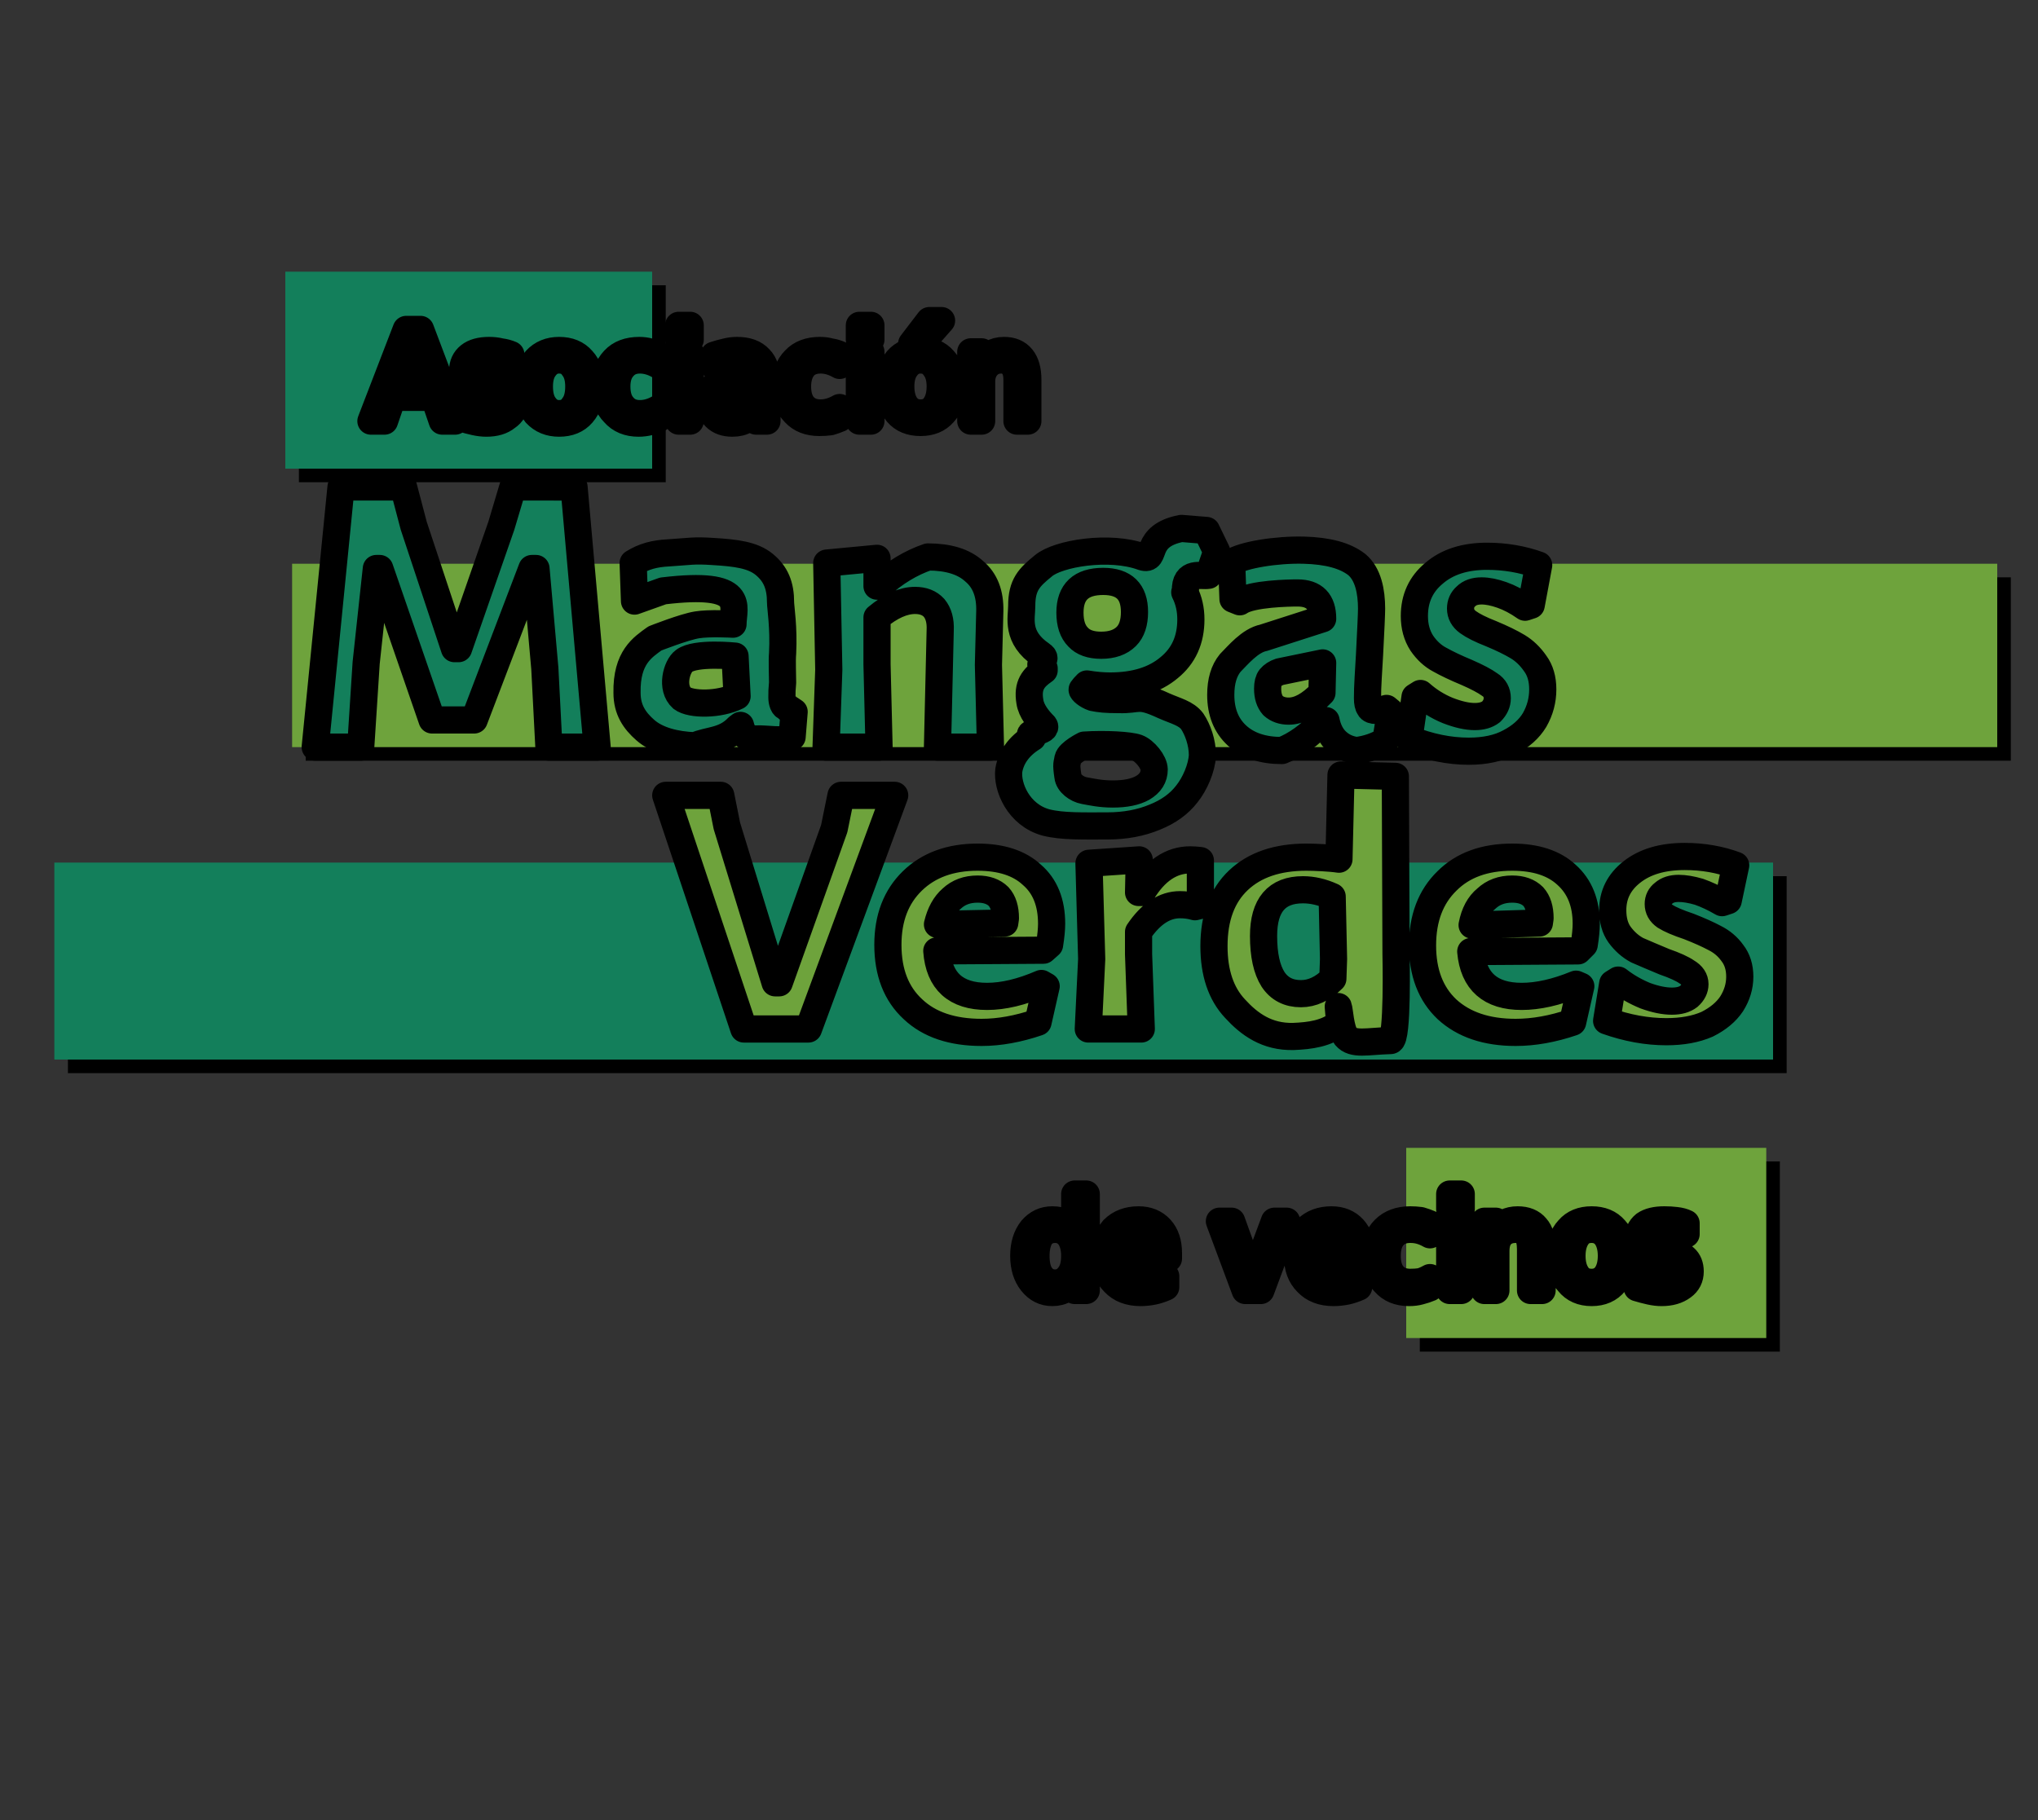 <svg xmlns="http://www.w3.org/2000/svg" viewBox="0 0 300 268" width="300" height="268"><rect x="0" y="0" width="300" height="268" fill="#333333" stroke="none"/><title>image</title><style>		.s0 { fill: #000000 } 		.s1 { fill: #137f5b } 		.s2 { fill: #6ea33c } 		.s3 { fill: #ffffff;stroke: #000000;paint-order:stroke fill markers;stroke-linejoin: round;stroke-width: 4 } 		.s4 { fill: #137f5b;stroke: #000000;paint-order:stroke fill markers;stroke-linejoin: round;stroke-width: 4 } 		.s5 { fill: #6ea33c;stroke: #000000;paint-order:stroke fill markers;stroke-linejoin: round;stroke-width: 4 } 	</style><path id="Path 0" class="s0" d="m44 56.5v14.5h54v-29h-54zm1 42v13.5h251v-27h-251zm-35 45v14.5h253v-29h-253zm199 41.5v14h53v-28h-53z"></path><path id="Path 0" class="s1" d="m42 54.5v14.5h54v-29h-54zm-34 87v14.5h253v-29h-253z"></path><path id="Path 0" class="s2" d="m43 96.5v13.5h251v-27h-251zm164 86.5v14h53v-28h-53z"></path><path id="Asociaci&#xF3;n" fill-rule="evenodd" class="s3" d="m54.6 62l5.2-13.5h2.1l5.1 13.5h-1.9l-1.2-3.5h-6.1l-1.2 3.5zm8.6-5l-2.5-6.7-2.4 6.7zm12-4.8v1.5q-0.7-0.3-1.4-0.5-0.8-0.2-1.6-0.2-1.3 0-1.9 0.4-0.6 0.4-0.6 1.1 0 0.6 0.4 1 0.5 0.3 1.8 0.6l0.6 0.1q1.8 0.4 2.5 1.1 0.8 0.7 0.8 1.9 0 1.4-1.2 2.2-1.1 0.9-3 0.9-0.8 0-1.7-0.2-0.9-0.2-1.9-0.5v-1.7q0.9 0.5 1.8 0.7 0.9 0.3 1.8 0.3 1.2 0 1.8-0.4 0.7-0.4 0.7-1.2 0-0.6-0.5-1-0.5-0.4-2-0.7l-0.6-0.1q-1.5-0.4-2.2-1-0.7-0.7-0.7-1.9 0-1.4 1-2.2 1-0.8 2.9-0.8 0.9 0 1.7 0.2 0.8 0.1 1.5 0.4zm7.1-0.6q2.2 0 3.4 1.4 1.3 1.4 1.3 3.9 0 2.5-1.3 4-1.2 1.4-3.4 1.4-2.1 0-3.4-1.4-1.2-1.5-1.2-4 0-2.5 1.2-3.9 1.3-1.4 3.4-1.4zm0 1.4q-1.3 0-2.1 1.1-0.8 1-0.8 2.8 0 1.9 0.8 2.9 0.8 1.1 2.1 1.1 1.4 0 2.1-1.1 0.8-1 0.8-2.9 0-1.8-0.8-2.8-0.7-1.1-2.1-1.1zm14.7-0.7v1.5q-0.7-0.4-1.4-0.6-0.7-0.2-1.4-0.2-1.6 0-2.5 1.1-0.9 1-0.9 2.8 0 1.9 0.9 2.9 0.9 1.1 2.5 1.1 0.7 0 1.4-0.2 0.7-0.2 1.4-0.6v1.5q-0.7 0.3-1.4 0.5-0.8 0.2-1.6 0.2-2.3 0-3.6-1.5-1.4-1.4-1.4-3.9 0-2.4 1.4-3.9 1.3-1.4 3.7-1.4 0.8 0 1.5 0.2 0.7 0.1 1.4 0.5zm2.9 9.7v-10.1h1.7v10.1zm0-12v-2.1h1.7v2.1zm13 6.2v5.8h-1.6v-1.5q-0.6 0.9-1.5 1.3-0.8 0.5-2 0.5-1.6 0-2.5-0.9-0.9-0.9-0.9-2.3 0-1.8 1.1-2.6 1.2-0.9 3.4-0.9h2.4v-0.2q0-1.1-0.8-1.7-0.8-0.7-2.1-0.7-0.9 0-1.7 0.2-0.8 0.3-1.6 0.7v-1.6q0.9-0.3 1.8-0.5 0.8-0.2 1.6-0.2 2.2 0 3.3 1.2 1.1 1.1 1.1 3.4zm-1.6 0.7h-1.7q-2 0-2.8 0.5-0.8 0.4-0.8 1.5 0 0.9 0.6 1.5 0.6 0.5 1.6 0.5 1.4 0 2.2-1 0.9-1 0.9-2.6zm12.3-4.7v1.6q-0.7-0.4-1.4-0.6-0.7-0.2-1.4-0.2-1.6 0-2.5 1-0.9 1.1-0.9 2.9 0 1.9 0.9 2.9 0.9 1 2.5 1 0.7 0 1.4-0.2 0.7-0.2 1.4-0.6v1.6q-0.7 0.3-1.4 0.5-0.8 0.1-1.6 0.1-2.3 0-3.6-1.4-1.4-1.4-1.4-3.9 0-2.5 1.4-3.9 1.3-1.4 3.7-1.4 0.8 0 1.5 0.2 0.7 0.1 1.4 0.4zm2.9 9.8v-10.2h1.7v10.2zm0-12v-2.1h1.7v2.1zm9 1.6q2.2 0 3.4 1.4 1.3 1.4 1.3 3.9 0 2.5-1.3 3.9-1.2 1.4-3.4 1.4-2.2 0-3.4-1.4-1.2-1.4-1.2-3.9 0-2.5 1.2-3.9 1.2-1.4 3.4-1.4zm0 1.4q-1.3 0-2.1 1.1-0.8 1-0.8 2.8 0 1.8 0.8 2.9 0.8 1 2.1 1 1.4 0 2.1-1 0.8-1.1 0.8-2.9 0-1.8-0.8-2.8-0.7-1.1-2.1-1.1zm-1.3-2.4l2.6-3.4h1.8l-3 3.4zm17.1 5.3v6.1h-1.6v-6.1q0-1.4-0.6-2.1-0.6-0.8-1.7-0.8-1.3 0-2.1 0.9-0.8 0.9-0.8 2.3v5.8h-1.6v-10.2h1.6v1.6q0.6-0.9 1.4-1.3 0.8-0.5 1.9-0.5 1.7 0 2.6 1.1 0.9 1.1 0.9 3.2z"></path><path id="de vecinos" fill-rule="evenodd" class="s3" d="m158.2 181.4v-5.6h1.7v14.2h-1.7v-1.5q-0.6 0.9-1.4 1.3-0.8 0.5-1.9 0.5-1.8 0-3-1.5-1.2-1.5-1.2-3.9 0-2.4 1.2-3.9 1.2-1.4 3-1.4 1.1 0 1.9 0.4 0.8 0.4 1.4 1.4zm-5.7 3.5q0 1.9 0.7 2.9 0.8 1.1 2.1 1.1 1.3 0 2.1-1.1 0.8-1 0.8-2.9 0-1.8-0.8-2.9-0.8-1-2.1-1-1.3 0-2.1 1-0.7 1.1-0.7 2.9zm19.5-0.4v0.8h-7.7q0.1 1.7 1.1 2.6 0.9 0.9 2.6 0.9 0.9 0 1.8-0.2 0.9-0.2 1.8-0.7v1.6q-0.9 0.4-1.8 0.6-1 0.2-1.9 0.2-2.5 0-3.9-1.5-1.4-1.4-1.4-3.8 0-2.5 1.3-4 1.4-1.4 3.7-1.4 2 0 3.2 1.3 1.2 1.3 1.2 3.6zm-7.6-0.5h5.9q0-1.4-0.7-2.2-0.8-0.8-2-0.8-1.4 0-2.3 0.8-0.8 0.8-0.9 2.2zm18.9 6l-3.8-10.2h1.8l3.1 8.6 3.2-8.6h1.8l-3.8 10.2zm17.1-5.5v0.8h-7.7q0.1 1.7 1.1 2.6 0.9 0.9 2.6 0.9 0.9 0 1.8-0.2 0.9-0.2 1.8-0.7v1.6q-0.9 0.4-1.8 0.6-1 0.2-1.9 0.2-2.5 0-3.9-1.5-1.4-1.4-1.4-3.8 0-2.5 1.3-4 1.4-1.4 3.7-1.4 2 0 3.2 1.3 1.2 1.3 1.2 3.6zm-7.6-0.5h5.9q0-1.4-0.7-2.2-0.8-0.8-2-0.8-1.4 0-2.3 0.8-0.8 0.8-0.9 2.2zm17.7-3.8v1.6q-0.7-0.4-1.4-0.6-0.7-0.2-1.5-0.2-1.6 0-2.5 1-0.9 1-0.9 2.9 0 1.9 0.9 2.9 0.9 1 2.5 1 0.8 0 1.5-0.1 0.7-0.2 1.4-0.6v1.5q-0.7 0.3-1.5 0.5-0.7 0.2-1.6 0.2-2.3 0-3.6-1.5-1.4-1.4-1.4-3.9 0-2.5 1.4-3.9 1.4-1.4 3.8-1.4 0.7 0 1.5 0.1 0.7 0.2 1.4 0.5zm2.9 9.8v-10.2h1.7v10.2zm0-12v-2.2h1.7v2.2zm13.6 5.8v6.2h-1.7v-6.1q0-1.4-0.5-2.2-0.6-0.7-1.7-0.7-1.4 0-2.2 0.9-0.7 0.8-0.7 2.3v5.8h-1.7v-10.2h1.7v1.6q0.6-0.9 1.4-1.4 0.8-0.4 1.8-0.4 1.8 0 2.7 1.1 0.9 1 0.9 3.1zm7.3-4.2q2.2 0 3.4 1.4 1.3 1.4 1.3 3.9 0 2.5-1.3 3.9-1.2 1.5-3.4 1.5-2.2 0-3.4-1.5-1.3-1.4-1.3-3.9 0-2.5 1.3-3.9 1.2-1.4 3.4-1.4zm0 1.4q-1.4 0-2.1 1-0.8 1.1-0.8 2.9 0 1.8 0.8 2.9 0.7 1 2.1 1 1.3 0 2.1-1 0.8-1.1 0.8-2.9 0-1.8-0.8-2.9-0.8-1-2.1-1zm13.9-0.9v1.6q-0.7-0.4-1.4-0.6-0.8-0.1-1.6-0.1-1.3 0-1.9 0.3-0.6 0.4-0.6 1.2 0 0.6 0.4 0.9 0.5 0.3 1.8 0.6l0.6 0.2q1.8 0.3 2.5 1 0.8 0.7 0.8 2 0 1.4-1.1 2.2-1.2 0.9-3.1 0.9-0.8 0-1.7-0.2-0.9-0.2-1.9-0.5v-1.7q0.9 0.5 1.8 0.7 0.9 0.3 1.8 0.3 1.2 0 1.8-0.4 0.7-0.4 0.7-1.2 0-0.7-0.5-1-0.4-0.4-2-0.7l-0.6-0.2q-1.5-0.3-2.2-1-0.7-0.7-0.7-1.8 0-1.5 1-2.3 1-0.7 2.9-0.7 0.9 0 1.7 0.1 0.9 0.1 1.5 0.4z"></path><path id="Mangas" fill-rule="evenodd" class="s4" d="m84.5 71.7l3.4 38.3h-7.1l-0.6-11.6-1.3-14.7h-0.6l-8.5 22.3h-6.2l-7.7-22.3h-0.5l-1.5 13.9-0.8 12.4h-6.7l3.8-38.3h9.2l1.5 5.7 6 18.1h0.6l6.3-18.1 1.7-5.7zm20.5 9.5c3.3 0.2 5.8 0.5 7.5 1.9 1.7 1.4 2.4 3.1 2.4 5.6 0 0.7 0.5 3.7 0.3 7.5-0.1 1.1 0 3.1 0 4.3-0.1 1.1-0.1 1.3-0.1 2.2 0 0.6 0.2 1.4 0.7 1.4 0.4 0-0.1 0.4 0.5 0.3l0.6 0.4-0.3 3.7c-1.3 0.8-3.7 0.2-5.4 0.3-1.2 0.1-1.9-0.7-2.2-2l-0.4 0.3c-2 2.1-4.3 1.8-6.3 2.7-2.9-0.1-5.6-0.8-7.3-2.3-1.6-1.4-2.7-3-2.7-5.5-0.1-5.2 2.3-6.7 4.1-8 0 0 4.3-1.7 6.2-2 1.8-0.3 5.3-0.1 5.3-0.1 0-2.6 2.2-6.4-10.3-4.9l-4.2 1.5-0.2-5.6c1.6-1 3.2-1.4 5.2-1.5 3.2-0.2 3.6-0.4 6.6-0.2zm3.2 15.4c0 0-5.8-0.6-7.5 0.7-1.1 0.8-2 4-0.3 5.5 1.3 1 5.5 1 8.1-0.3zm29.8 13.4l0.4-17.2q0.1-2.1-0.9-3.3-1-1.1-2.8-1.1-2.6 0-5.6 2.5v6.9l0.3 12.2h-7.8l0.4-11.4-0.3-15.7 7.4-0.7v4.1h0.4q3.3-3 7.1-4.3 4.5 0 6.8 2.1 2.4 2 2.3 5.9l-0.2 7.9 0.3 12.1zm39.9-25.3c-1.1 0.2-3.5-0.7-3.4 2.3l-0.1 0.2q0.9 1.8 0.9 4 0 4.5-3.2 7.1-3.2 2.7-8.7 2.7-1.6 0-3.4-0.3-0.5 0.5-0.7 0.8c-0.1 0.2 0.7 0.9 1.6 1.2 1 0.2 1.8 0.3 3.8 0.3 3.1 0.1 2.7-0.9 6.6 0.9 1.8 0.8 3.3 1.1 4.2 2.3 0.8 1.2 1.5 3.1 1.5 5-0.1 1.9-1.1 4.2-2.3 5.7q-1.7 2.2-4.7 3.4-3.1 1.3-7 1.3c-3.5 0-6.6 0.1-9-0.5-4.1-1.1-5.8-5.3-5.5-7.7 0.3-1.8 1.4-3.5 3.5-4.8v-0.3c-1.4-0.4 2.4-0.6 1.7-1.5-0.8-0.8-1.9-2.1-2.1-3.5-0.4-2.4 0.5-3.5 2.1-4.6v-0.3c-1.4-0.8 0.8-1.2-0.4-2-3.8-2.6-2.9-5.4-2.9-7.2 0-3.1 1.1-4.2 3.2-5.9 2.1-1.8 9.7-3.1 14.6-1.3 2.2 0.7 0-3.1 5.7-4.2l3.7 0.3 1.5 3.1zm-15.8 10.3q2.4 0 3.7-1.3 1.2-1.2 1.2-3.6 0-4.5-4.6-4.5-4.9 0-4.9 4.6 0 2.4 1.2 3.6 1.1 1.2 3.4 1.2zm7.8 18.3c0-1.1-1.4-2.8-2.5-3.2-1.1-0.4-4.7-0.6-7.8-0.4 0 0-2.2 1.1-2.4 2-0.1 0.8-0.3 0.6 0 2.6 0.1 1 1.3 1.9 2.4 2.1 1.1 0.2 2.4 0.5 4.2 0.5q2.8 0 4.4-0.9 1.7-1 1.7-2.7zm22-32.3c3.6 0.1 6.1 0.8 7.8 2.1 1.7 1.4 2.2 4 2.2 6.5q0 1.1-0.3 6.8-0.1 1.6-0.2 3.4-0.1 1.7-0.1 3 0 1 0.3 1.4 0.2 0.4 1 0.4 0.6 0 1.5-0.3l0.6 0.5-0.7 4.2q-1.9 1.2-4.3 1.5-1.7-0.2-2.9-1.3-1.2-1.1-1.6-3.1h-0.4q-3 3.2-6.1 4.4-4.2 0-6.6-2.2-2.4-2.2-2.4-6 0-3 1.4-4.7c1.1-1.1 2.9-3.3 4.9-3.7l8.7-2.8q0-3.8-3.7-3.8c-1.2 0-6.8 0.1-8.5 1.3l-1-0.4-0.2-5.4c1.6-1.1 6.6-1.9 10.6-1.8zm2.8 16.6l-6.3 1.3q-0.9 0.3-1.4 0.9-0.4 0.5-0.4 1.6 0 1.6 0.8 2.5 0.9 0.8 2.3 0.8 2.3 0 4.9-2.7zm24.2-15.7q4 0 7.6 1.3l-1.1 5.9-0.9 0.3q-1.7-1.2-3.4-1.8-1.7-0.6-3-0.6-1.5 0-2.3 0.8-0.8 0.7-0.8 1.8 0 1.2 1.1 2 1.1 0.8 3.4 1.7 2.4 1 3.9 1.9 1.5 0.9 2.6 2.5 1.1 1.5 1.1 3.8 0 2.4-1.2 4.5-1.2 2-3.7 3.3-2.4 1.3-6 1.3-4.3 0-8.8-1.8l0.9-6.2 0.8-0.5q1.8 1.6 4 2.5 2.3 0.9 4 0.9 1.5 0 2.4-0.7 0.9-0.9 0.9-2 0-1.3-1.1-2-1.1-0.8-3.4-1.8-2.4-1-4-1.9-1.5-0.8-2.6-2.4-1.1-1.7-1.1-4 0-3.9 2.9-6.3 2.9-2.5 7.8-2.5z"></path><path id="Verdes" fill-rule="evenodd" class="s5" d="m131.7 117.1l-12.7 34.4h-9.5l-11.5-34.4h8.1l0.9 4.5 7.1 23.1h0.6l8.1-22.7 1-4.9zm22.8 22l-0.9 0.8-15.7 0.1q0.5 6.7 7.4 6.7 3.6 0 8-1.9l0.7 0.4-1.2 5.3q-4.4 1.5-8.3 1.5-6.5 0-10.1-3.4-3.7-3.4-3.7-9.5 0-5.9 3.6-9.4 3.6-3.5 9.6-3.5 5.2 0 8 2.6 2.9 2.5 2.9 7.2 0 1.2-0.3 3.1zm-6.6-3.2l0.1-0.7q0-2.1-1-3.2-1.1-1.1-3.1-1.1-2.3 0-3.8 1.4-1.5 1.3-2.1 3.8zm27.3-9.3q0.6 0 1.5 0.1v6.6l-0.8 0.2q-1-0.3-2.2-0.3-3.4 0-6.1 4v3.3l0.4 11h-7.8l0.5-10.3-0.4-14.1 7.4-0.5-0.1 4.8h0.5q2.9-4.8 7.1-4.8zm29.5 26.6c-3.5 0.1-5.5 0.7-6.6-0.6-0.8-1.1-0.9-3.9-1.1-4.4l0.2 2.4c-1.9 1.6-4.4 1.9-6.8 2-3.9 0.1-6.5-1.8-8.6-4.1q-3.1-3.3-3.1-9.2 0-6.3 3.6-9.7 3.6-3.4 10-3.4c1.2 0 3.5 0.1 4.8 0.3l0.3-12.4 8 0.2 0.1 26.2c0 0 0.3 12.7-0.8 12.7zm-12.9-22.2q-5.8 0-5.8 6.8 0 4.2 1.4 6.4 1.4 2.1 4.1 2.1 2.5 0 4.7-2.2l0.1-2.9-0.2-9.2q-2.2-1-4.3-1zm41.4 8.1l-0.9 0.9-15.8 0.1q0.6 6.6 7.5 6.6 3.6 0 8-1.8l0.7 0.3-1.2 5.3q-4.4 1.5-8.4 1.5-6.4 0-10.1-3.4-3.6-3.4-3.6-9.4 0-6 3.6-9.5 3.5-3.5 9.6-3.5 5.2 0 8 2.6 2.9 2.6 2.9 7.2 0 1.2-0.3 3.1zm-6.6-3.2l0.1-0.7q0-2.1-1-3.2-1.1-1.1-3.1-1.1-2.3 0-3.8 1.4-1.6 1.3-2.1 3.9zm21.4-9.8q4 0 7.5 1.3l-1.1 5.2-0.9 0.3q-1.7-1-3.4-1.6-1.7-0.5-3-0.5-1.4 0-2.2 0.7-0.8 0.6-0.8 1.6 0 1.1 1 1.8 1.1 0.7 3.5 1.5 2.3 0.9 3.8 1.7 1.6 0.8 2.6 2.2 1.1 1.4 1.1 3.5 0 2.1-1.2 4-1.2 1.8-3.6 3-2.5 1.1-6 1.1-4.3 0-8.8-1.6l0.9-5.5 0.8-0.5q1.8 1.4 4 2.3 2.2 0.8 3.9 0.8 1.6 0 2.5-0.7 0.9-0.8 0.9-1.8 0-1.1-1.2-1.8-1-0.7-3.3-1.5-2.4-1-4-1.7-1.5-0.8-2.6-2.3-1-1.4-1-3.6 0-3.4 2.8-5.6 2.9-2.3 7.8-2.3z"></path></svg>